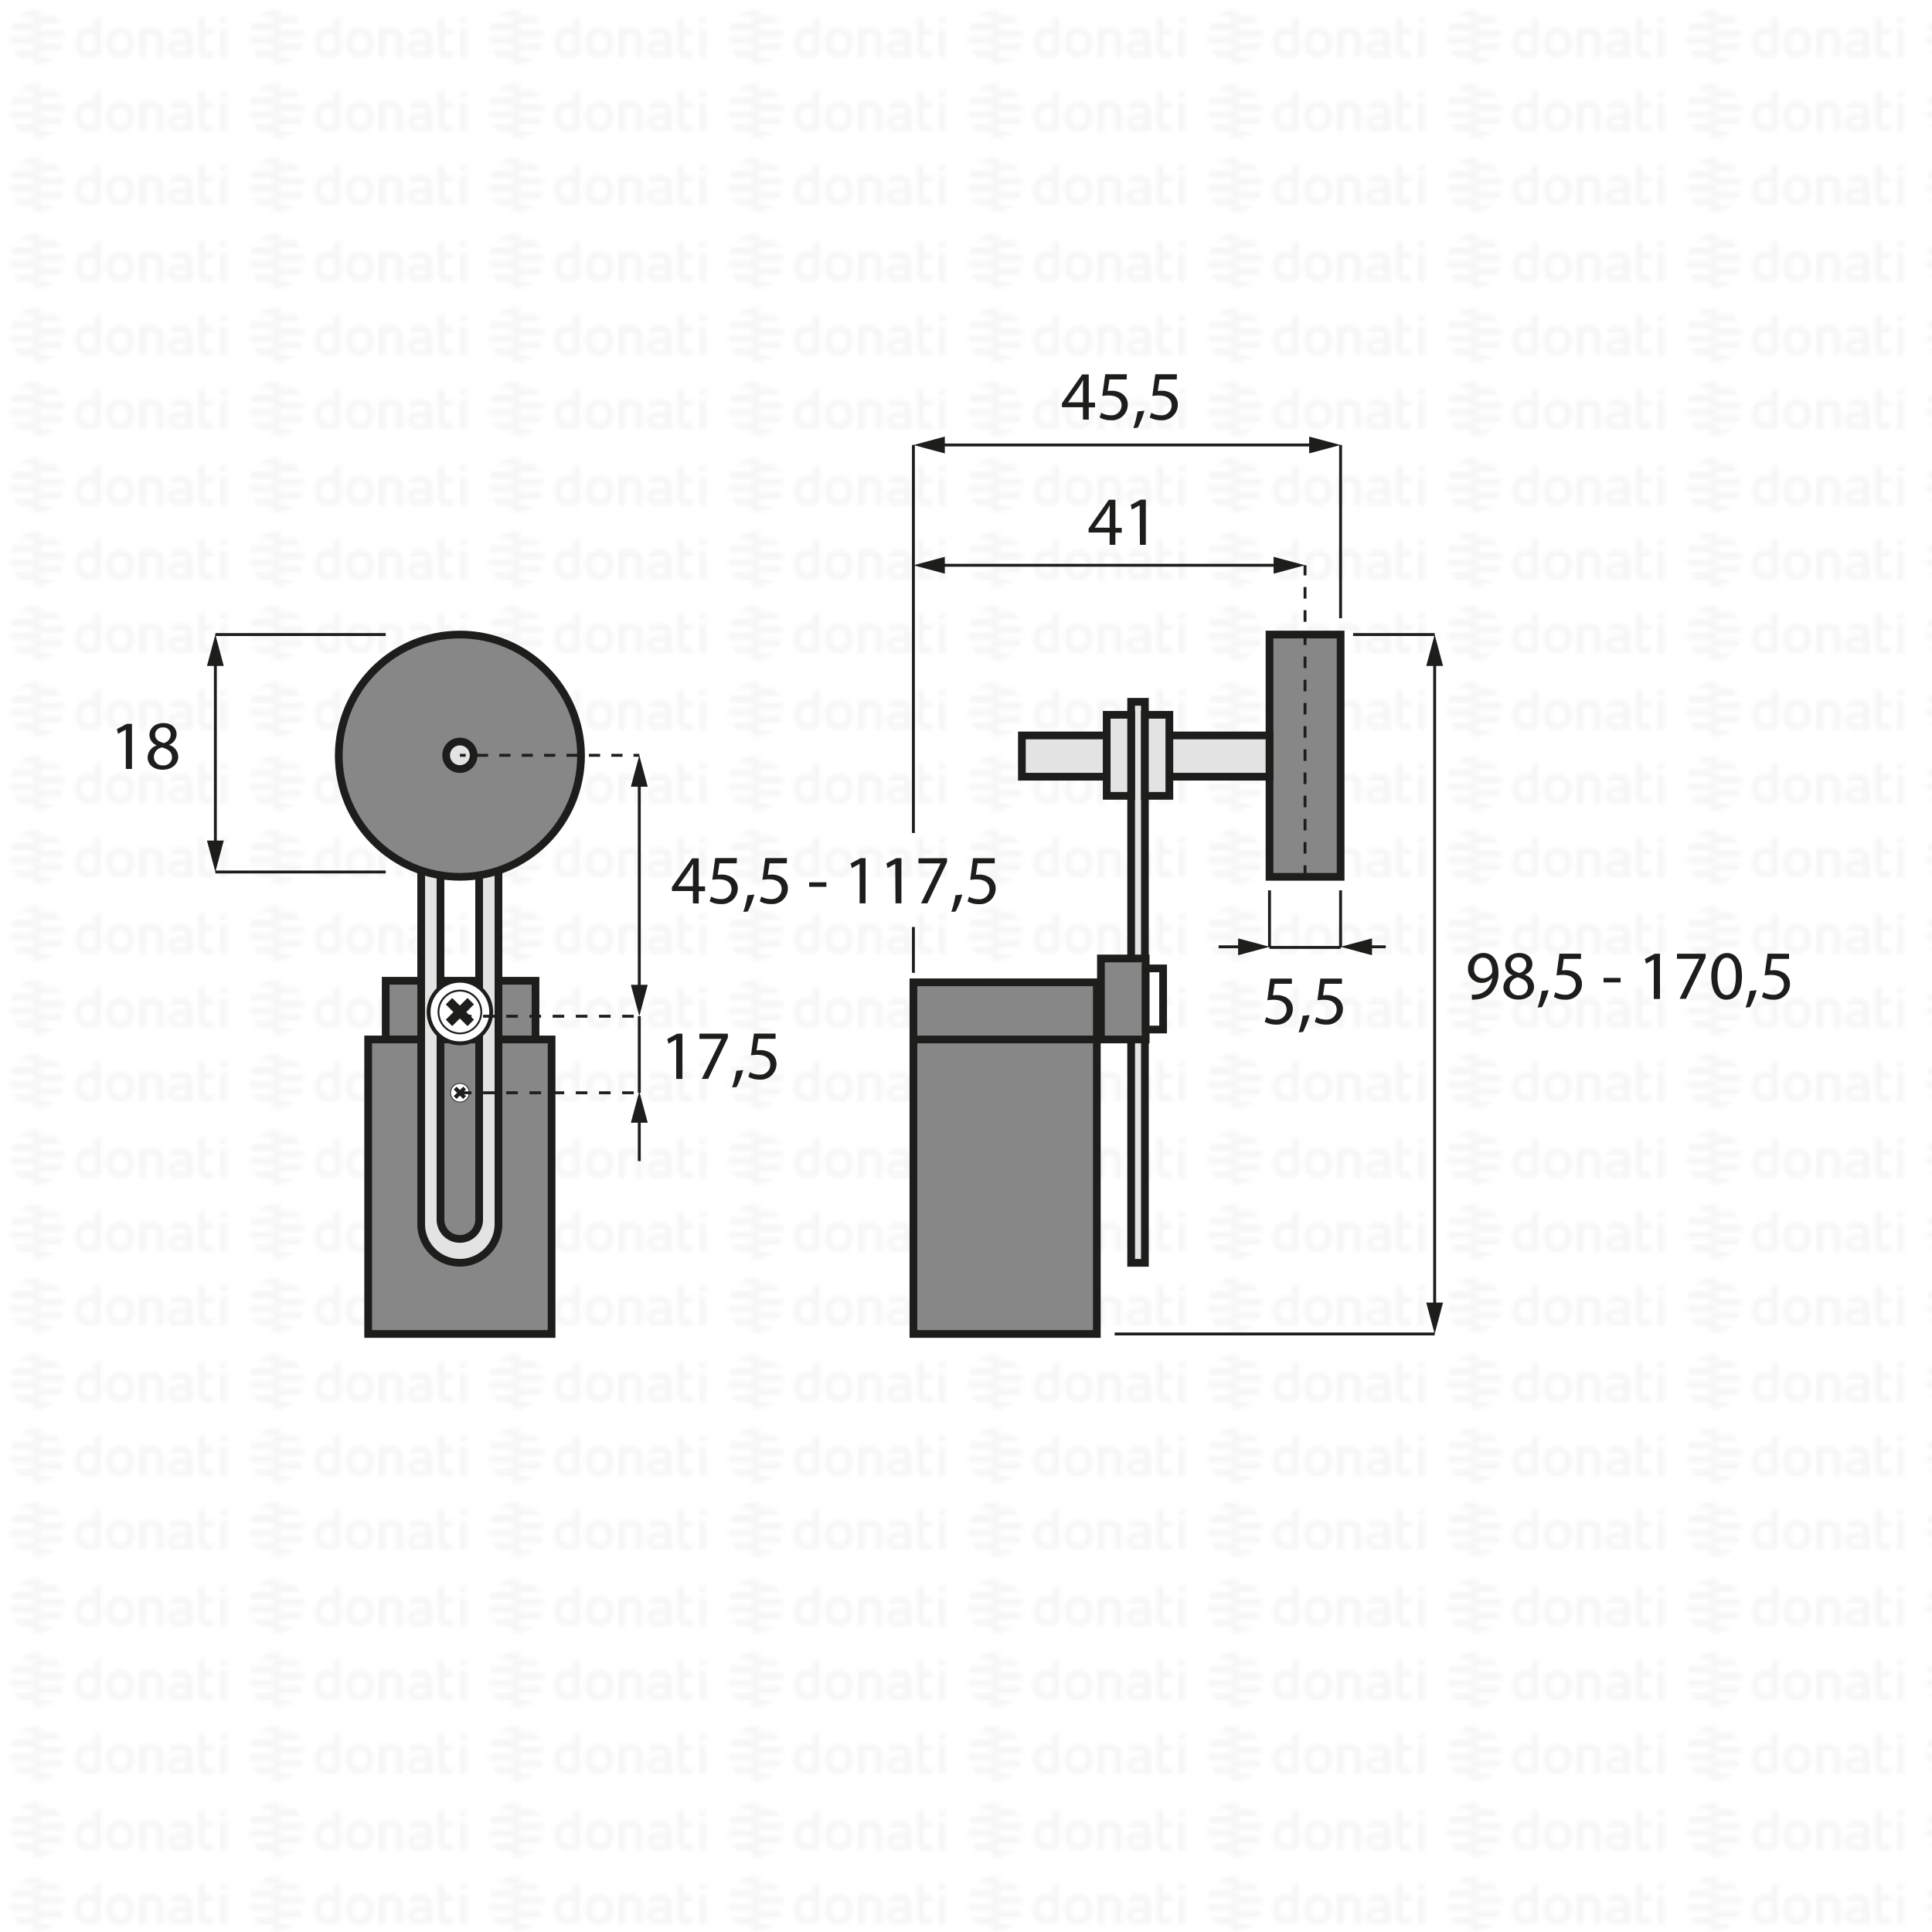 <svg xmlns="http://www.w3.org/2000/svg" xmlns:xlink="http://www.w3.org/1999/xlink" viewBox="0 0 500 500"><defs><style>.cls-1,.cls-12,.cls-13,.cls-14,.cls-7{fill:none;}.cls-2{fill:#f6f6f6;}.cls-3{fill:url(#DONATI_WATERMARK);}.cls-4{fill:#878787;}.cls-12,.cls-13,.cls-14,.cls-4,.cls-5,.cls-6,.cls-7,.cls-8{stroke:#1d1d1b;stroke-miterlimit:10;}.cls-4,.cls-5,.cls-6,.cls-7{stroke-width:2px;}.cls-5{fill:#e3e3e3;}.cls-10,.cls-6,.cls-8{fill:#fff;}.cls-9{clip-path:url(#clip-path);}.cls-11{fill:#1d1d1b;}.cls-12,.cls-13,.cls-14{stroke-width:0.75px;}.cls-13{stroke-dasharray:2.9 2.9;}.cls-14{stroke-dasharray:3;}.cls-15{clip-path:url(#clip-path-3);}</style><pattern id="DONATI_WATERMARK" data-name="DONATI WATERMARK" width="61.14" height="57.34" patternUnits="userSpaceOnUse" viewBox="0 0 61.14 57.34"><rect class="cls-1" width="61.14" height="57.34"/><polygon class="cls-2" points="8.55 51.31 8.55 51.31 9.43 51.31 10.57 51.31 10.57 51.31 9.43 51.31 8.55 51.31 8.55 51.31"/><polygon class="cls-2" points="8.55 53.08 8.55 53.08 9.23 53.08 10.57 53.08 10.57 53.08 9.23 53.08 8.55 53.08 8.55 53.08"/><polygon class="cls-2" points="10.57 44.26 10.57 44.26 9.69 44.26 8.55 44.26 8.55 44.26 9.69 44.26 10.57 44.26 10.57 44.26"/><path class="cls-2" d="M57,44.21V42.86l1.69-.33v1.68Zm1.69,1.41V53h-1.7V45.62ZM53,47.12v3.43a1.2,1.2,0,0,0,.14.76.82.82,0,0,0,.69.22,5.65,5.65,0,0,0,1.22-.2l.22,0v1.6a7.58,7.58,0,0,1-1.57.23c-1.56,0-2.38-.9-2.38-2.59V42.86L53,42.53v3.08h2.28v1.51ZM49.82,53H48.19v-.27l-.24.06a8.27,8.27,0,0,1-1.86.3c-1.61,0-2.6-.85-2.6-2.22,0-1.08.55-2.37,3.21-2.37h1.47v-.46c0-.76-.39-1.09-1.28-1.09a8.18,8.18,0,0,0-2.13.38l-.56.16v-1.6l.21-.06A8.73,8.73,0,0,1,47,45.42c1.82,0,2.86.95,2.86,2.62v2.74h0V53Zm-1.64-1.72V50h-1.6c-1.24,0-1.4.48-1.4.9s.11.8,1.1.8a6.43,6.43,0,0,0,1.39-.21l.51-.13ZM40.57,53v-4.7c0-.92-.41-1.32-1.35-1.32a5.76,5.76,0,0,0-1.49.21V53H36V45.6h1.64a8,8,0,0,1,1.65-.17c1.88,0,3,1,3,2.77V53Zm-5.88-3.77c0,2.37-1.39,3.85-3.62,3.85s-3.56-1.48-3.56-3.85,1.38-3.84,3.61-3.84,3.57,1.47,3.57,3.84Zm-1.73,0c0-1.53-.67-2.37-1.89-2.37-1.52,0-1.84,1.29-1.84,2.37s.33,2.38,1.89,2.38S33,50.34,33,49.26Zm-6.8,2.28a1.16,1.16,0,0,1-1,1.22,8,8,0,0,1-2.25.32c-2.17,0-3.47-1.42-3.47-3.79s1.24-3.84,3.4-3.84a5.54,5.54,0,0,1,1.62.29V42.86l.19,0,.61-.12.6-.11.29-.06v9Zm-1.69-.19V47.26A7,7,0,0,0,23,47c-1.23,0-1.83.75-1.83,2.27s.63,2.28,1.87,2.28a6,6,0,0,0,1.46-.2ZM10.63,47.79H8.55V46h7.84a6.92,6.92,0,0,1,.22,1.77Zm.75-3.53H8.55V42.49h5.67a7.07,7.07,0,0,1,1.45,1.77ZM9.89,49.55h6.5a7,7,0,0,1-.72,1.76H8.55V49.55Zm0,3.53h4.34a7,7,0,0,1-3.65,1.68h-.08a5.74,5.74,0,0,1-.93.07,7.79,7.79,0,0,1-1-.07h0V53.08Z"/><path class="cls-2" d="M9.88,53.08h-5a7.17,7.17,0,0,1-1.44-1.76h7.12v1.76Zm0-3.53H2.72a7.25,7.25,0,0,1-.22-1.76h8.07v1.76ZM9.22,46H2.72a6.82,6.82,0,0,1,.73-1.76h7.12V46Zm0-3.53H4.89a7.11,7.11,0,0,1,3.66-1.68h.07a7.3,7.3,0,0,1,.94-.07,7.93,7.93,0,0,1,1,.07h0v1.68Z"/><polygon class="cls-2" points="8.55 32.2 8.55 32.2 9.43 32.2 10.57 32.2 10.57 32.2 9.43 32.2 8.55 32.2 8.55 32.2"/><polygon class="cls-2" points="8.55 33.96 8.55 33.97 9.23 33.97 10.57 33.97 10.57 33.96 9.23 33.96 8.55 33.96 8.55 33.96"/><polygon class="cls-2" points="10.57 25.14 10.57 25.14 9.69 25.14 8.55 25.14 8.55 25.14 9.69 25.14 10.57 25.14 10.57 25.14"/><path class="cls-2" d="M57,25.09V23.74l1.69-.32v1.67Zm1.69,1.42v7.4h-1.7v-7.4ZM53,28v3.44a1.22,1.22,0,0,0,.14.76.85.85,0,0,0,.69.22,5.65,5.65,0,0,0,1.22-.2l.22,0v1.59A7.58,7.58,0,0,1,53.7,34c-1.56,0-2.38-.89-2.38-2.59V23.74L53,23.42v3.07h2.28V28Zm-3.19,5.91H48.19v-.27L48,33.7a8.27,8.27,0,0,1-1.86.3c-1.61,0-2.6-.84-2.6-2.21,0-1.08.55-2.37,3.21-2.37h1.47V29c0-.76-.39-1.1-1.28-1.1a8.63,8.63,0,0,0-2.13.38l-.56.17v-1.6l.21-.06A8.79,8.79,0,0,1,47,26.3c1.82,0,2.86,1,2.86,2.63v2.73h0v2.25ZM48.18,32.2V30.84h-1.6c-1.24,0-1.4.48-1.4.9s.11.79,1.1.79a6.43,6.43,0,0,0,1.39-.21l.51-.12Zm-7.61,1.71v-4.7c0-.92-.41-1.31-1.35-1.31a5.76,5.76,0,0,0-1.49.21v5.8H36V26.49h1.64a7.39,7.39,0,0,1,1.65-.17c1.88,0,3,1,3,2.77v4.81Zm-5.88-3.76c0,2.37-1.39,3.84-3.62,3.84s-3.56-1.47-3.56-3.84,1.38-3.85,3.61-3.85,3.57,1.47,3.57,3.85Zm-1.73,0c0-1.54-.67-2.38-1.89-2.38-1.52,0-1.84,1.29-1.84,2.38s.33,2.37,1.89,2.37S33,31.23,33,30.15Zm-6.8,2.27a1.16,1.16,0,0,1-1,1.23,8.39,8.39,0,0,1-2.25.32c-2.17,0-3.47-1.42-3.47-3.8s1.24-3.83,3.4-3.83a5.47,5.47,0,0,1,1.62.28V23.74l.19,0,.61-.12.6-.12.29,0v9Zm-1.69-.19V28.15a7,7,0,0,0-1.5-.26c-1.23,0-1.83.74-1.83,2.27s.63,2.27,1.87,2.27a5.52,5.52,0,0,0,1.46-.2ZM10.63,28.67H8.55V26.91h7.84a6.79,6.79,0,0,1,.22,1.76Zm.75-3.53H8.55V23.38h5.67a7,7,0,0,1,1.45,1.76Zm-1.49,5.3h6.5a7.32,7.32,0,0,1-.72,1.76H8.55V30.44Zm0,3.53h4.34a7,7,0,0,1-3.65,1.68h-.08a7.14,7.14,0,0,1-.93.07,6.27,6.27,0,0,1-1-.08h0V34Z"/><path class="cls-2" d="M9.88,34h-5A7,7,0,0,1,3.45,32.2h7.12V34Zm0-3.52H2.72a7.4,7.4,0,0,1-.22-1.77h8.07v1.77Zm-.67-3.53H2.72a6.88,6.88,0,0,1,.73-1.77h7.12v1.77Zm0-3.53H4.89a7,7,0,0,1,3.66-1.69h.07a7.3,7.3,0,0,1,.94-.07,7.93,7.93,0,0,1,1,.08h0v1.69Z"/><polygon class="cls-2" points="8.55 13.09 8.55 13.09 9.43 13.09 10.57 13.09 10.57 13.09 9.43 13.09 8.55 13.09 8.55 13.09"/><polygon class="cls-2" points="8.55 14.85 8.55 14.85 9.23 14.85 10.57 14.85 10.57 14.85 9.23 14.85 8.55 14.85 8.55 14.85"/><polygon class="cls-2" points="10.57 6.03 10.57 6.03 9.69 6.03 8.55 6.03 8.55 6.03 9.69 6.03 10.57 6.03 10.57 6.03"/><path class="cls-2" d="M57,6V4.63l1.69-.33V6ZM58.64,7.4v7.4h-1.7V7.4ZM53,8.89v3.43a1.2,1.2,0,0,0,.14.76.83.83,0,0,0,.69.23,5.89,5.89,0,0,0,1.22-.21l.22,0v1.6a7.58,7.58,0,0,1-1.57.23c-1.56,0-2.38-.9-2.38-2.59V4.63L53,4.3V7.38h2.28V8.89ZM49.82,14.8H48.19v-.27l-.24.06a8.27,8.27,0,0,1-1.86.3c-1.61,0-2.6-.85-2.6-2.22,0-1.08.55-2.37,3.21-2.37h1.47V9.84c0-.76-.39-1.09-1.28-1.09a8.18,8.18,0,0,0-2.13.38l-.56.16V7.7l.21-.06A8.46,8.46,0,0,1,47,7.19c1.82,0,2.86,1,2.86,2.63v2.73h0V14.8Zm-1.64-1.72V11.72h-1.6c-1.24,0-1.4.48-1.4.9s.11.8,1.1.8a6.43,6.43,0,0,0,1.39-.21l.51-.13ZM40.57,14.8V10.1c0-.92-.41-1.31-1.35-1.31a5.61,5.61,0,0,0-1.49.2V14.8H36V7.37h1.64v0a7.5,7.5,0,0,1,1.65-.18c1.88,0,3,1,3,2.77V14.8ZM34.69,11c0,2.37-1.39,3.85-3.62,3.85S27.51,13.4,27.51,11s1.38-3.84,3.61-3.84S34.69,8.66,34.69,11ZM33,11c0-1.53-.67-2.37-1.89-2.37-1.52,0-1.84,1.29-1.84,2.37s.33,2.38,1.89,2.38S33,12.12,33,11Zm-6.8,2.28a1.15,1.15,0,0,1-1,1.22,8,8,0,0,1-2.25.32c-2.17,0-3.47-1.42-3.47-3.79s1.24-3.84,3.4-3.84a5.54,5.54,0,0,1,1.62.29V4.63l.19,0,.61-.12.6-.11.29-.06v9Zm-1.69-.19V9A7,7,0,0,0,23,8.77c-1.23,0-1.83.75-1.83,2.27s.63,2.28,1.87,2.28a6,6,0,0,0,1.46-.2ZM10.63,9.56H8.55V7.79h7.84a6.92,6.92,0,0,1,.22,1.77ZM11.38,6H8.55V4.26h5.67A7.07,7.07,0,0,1,15.67,6ZM9.89,11.32h6.5a7.23,7.23,0,0,1-.72,1.77H8.55V11.32Zm0,3.53h4.34a7,7,0,0,1-3.65,1.68h-.08a5.74,5.74,0,0,1-.93.06,6.28,6.28,0,0,1-1-.07h0V14.85Z"/><path class="cls-2" d="M9.88,14.85h-5a7,7,0,0,1-1.44-1.76h7.12v1.76Zm0-3.53H2.72A7.25,7.25,0,0,1,2.5,9.56h8.07v1.76ZM9.22,7.79H2.72A7,7,0,0,1,3.45,6h7.12V7.79Zm0-3.53H4.89A7.11,7.11,0,0,1,8.55,2.58h.07a7.3,7.3,0,0,1,.94-.07,7.93,7.93,0,0,1,1,.07h0V4.26Z"/></pattern><clipPath id="clip-path"><rect class="cls-1" x="113.26" y="256.16" width="11.51" height="11.51"/></clipPath><clipPath id="clip-path-3"><rect class="cls-1" x="116.51" y="280.31" width="5.01" height="5.01"/></clipPath></defs><g id="WATERMARK"><rect class="cls-3" width="500" height="500"/></g><g id="ILLUSTRAZIONE"><rect class="cls-4" x="328.55" y="164.22" width="18.4" height="62.7"/><rect class="cls-5" x="264.46" y="190.33" width="64.09" height="10.68"/><rect class="cls-5" x="292.74" y="181.63" width="3.56" height="145.19"/><rect class="cls-5" x="296.3" y="184.99" width="6.33" height="20.97"/><rect class="cls-5" x="286.41" y="184.99" width="6.33" height="20.97"/><rect class="cls-4" x="236.39" y="254.22" width="47.47" height="91.01"/><rect class="cls-4" x="284.92" y="248.05" width="11.58" height="20.96"/><rect class="cls-6" x="296.5" y="250.62" width="4.51" height="15.82"/><line class="cls-7" x1="284.92" y1="269.01" x2="236.39" y2="269.01"/><rect class="cls-4" x="99.82" y="253.82" width="38.77" height="15.19"/><rect class="cls-4" x="95.28" y="269.01" width="47.47" height="76.22"/><path class="cls-5" d="M109,181.63V316.8a10,10,0,0,0,20,0V181.63Zm15,134a5,5,0,1,1-10,0V187.12h10Z"/><circle class="cls-4" cx="119.02" cy="195.57" r="31.35"/><circle class="cls-8" cx="119.02" cy="261.91" r="8.1"/><g id="Disegno_11" data-name="Disegno 11"><g class="cls-9"><g class="cls-9"><path class="cls-10" d="M122.93,265.83a5.53,5.53,0,1,1,0-7.83,5.55,5.55,0,0,1,0,7.83"/><path class="cls-11" d="M122.93,265.83l-.16-.17a5.3,5.3,0,1,1,1.55-3.75,5.28,5.28,0,0,1-1.55,3.75l.16.17.16.16a5.77,5.77,0,1,0-4.07,1.68,5.78,5.78,0,0,0,4.07-1.68Z"/><polygon class="cls-11" points="115.37 259.94 117.34 261.92 115.37 263.89 117.03 265.55 119.01 263.58 120.99 265.56 122.66 263.9 120.67 261.92 122.66 259.93 120.99 258.27 119.01 260.25 117.03 258.28 115.37 259.94"/></g></g></g><circle class="cls-5" cx="119.02" cy="195.47" r="3.56"/><line class="cls-12" x1="99.82" y1="164.22" x2="55.74" y2="164.22"/><line class="cls-12" x1="99.82" y1="225.67" x2="55.74" y2="225.67"/><line class="cls-12" x1="55.74" y1="170.86" x2="55.74" y2="219.03"/><polygon class="cls-11" points="53.56 172.35 55.74 164.22 57.91 172.35 53.56 172.35"/><polygon class="cls-11" points="53.56 217.54 55.74 225.67 57.91 217.54 53.56 217.54"/><line class="cls-12" x1="119.02" y1="195.47" x2="120.52" y2="195.47"/><line class="cls-13" x1="123.41" y1="195.47" x2="162.5" y2="195.47"/><line class="cls-12" x1="163.95" y1="195.47" x2="165.45" y2="195.47"/><line class="cls-14" x1="119.02" y1="263" x2="165.45" y2="263"/><line class="cls-12" x1="165.45" y1="202.12" x2="165.45" y2="256.36"/><polygon class="cls-11" points="163.27 203.6 165.45 195.47 167.63 203.6 163.27 203.6"/><polygon class="cls-11" points="163.27 254.87 165.45 263 167.63 254.87 163.27 254.87"/><g id="Disegno_11-2" data-name="Disegno 11"><g class="cls-15"><g class="cls-15"><path class="cls-10" d="M120.72,284.52a2.41,2.41,0,1,1,0-3.41,2.42,2.42,0,0,1,0,3.41"/><path class="cls-11" d="M120.72,284.52l-.07-.08a2.29,2.29,0,0,1-3.26,0,2.31,2.31,0,1,1,3.26,0l.07.08.07.07a2.51,2.51,0,1,0-1.77.73,2.51,2.51,0,0,0,1.77-.73Z"/><polygon class="cls-11" points="117.43 281.95 118.29 282.81 117.43 283.67 118.16 284.4 119.02 283.54 119.88 284.4 120.6 283.68 119.74 282.81 120.6 281.95 119.88 281.23 119.02 282.09 118.16 281.23 117.43 281.95"/></g></g></g><line class="cls-14" x1="119.02" y1="282.81" x2="165.45" y2="282.81"/><line class="cls-12" x1="165.45" y1="263" x2="165.45" y2="282.81"/><line class="cls-12" x1="165.45" y1="289.07" x2="165.45" y2="300.49"/><polygon class="cls-11" points="163.27 290.56 165.45 282.43 167.63 290.56 163.27 290.56"/><path class="cls-11" d="M32.56,188.81h0l-2,1.09-.31-1.2,2.56-1.37h1.35V199H32.56Z"/><path class="cls-11" d="M38.21,196.06a3.34,3.34,0,0,1,2.32-3.13l0-.05a2.92,2.92,0,0,1-1.85-2.63c0-1.86,1.56-3.12,3.62-3.12,2.27,0,3.4,1.42,3.4,2.88a3,3,0,0,1-1.93,2.74v.05a3.26,3.26,0,0,1,2.36,3c0,2-1.74,3.4-4,3.4C39.68,199.23,38.21,197.77,38.21,196.06Zm6.3-.07c0-1.42-1-2.11-2.57-2.56a2.55,2.55,0,0,0-2.11,2.42,2.16,2.16,0,0,0,2.34,2.23A2.12,2.12,0,0,0,44.51,196Zm-4.36-5.85c0,1.17.88,1.8,2.23,2.16a2.31,2.31,0,0,0,1.79-2.13,1.82,1.82,0,0,0-2-1.9A1.86,1.86,0,0,0,40.15,190.14Z"/><path class="cls-11" d="M334.34,254.6h-4.46l-.45,3a7.15,7.15,0,0,1,.95-.07,5,5,0,0,1,2.52.63,3.33,3.33,0,0,1,1.68,3,4.06,4.06,0,0,1-4.36,4,5.85,5.85,0,0,1-2.92-.72l.4-1.21a5.23,5.23,0,0,0,2.5.65,2.58,2.58,0,0,0,2.77-2.54c0-1.51-1-2.6-3.36-2.6a12.62,12.62,0,0,0-1.62.13l.75-5.62h5.6Z"/><path class="cls-11" d="M336.07,267.18a26.74,26.74,0,0,0,1.08-4.3l1.76-.18a21.17,21.17,0,0,1-1.71,4.37Z"/><path class="cls-11" d="M347.3,254.6h-4.46l-.45,3a7.15,7.15,0,0,1,.95-.07,5,5,0,0,1,2.52.63,3.33,3.33,0,0,1,1.68,3,4.06,4.06,0,0,1-4.36,4,5.85,5.85,0,0,1-2.92-.72l.4-1.21a5.19,5.19,0,0,0,2.5.65,2.58,2.58,0,0,0,2.77-2.54c0-1.51-1-2.6-3.36-2.6a12.62,12.62,0,0,0-1.62.13l.75-5.62h5.6Z"/><path class="cls-11" d="M179.33,233.79V230.6H173.9v-1l5.22-7.47h1.71v7.27h1.64v1.24h-1.64v3.19Zm0-4.43v-3.91q0-.91.06-1.83h-.06c-.36.68-.64,1.19-1,1.73l-2.86,4v0Z"/><path class="cls-11" d="M190.66,223.42h-4.47l-.45,3a5.65,5.65,0,0,1,1-.08,5,5,0,0,1,2.52.63,3.37,3.37,0,0,1,1.67,3,4.06,4.06,0,0,1-4.36,4,5.67,5.67,0,0,1-2.91-.72l.39-1.21a5.24,5.24,0,0,0,2.51.65,2.58,2.58,0,0,0,2.77-2.54c0-1.51-1-2.59-3.37-2.59a11,11,0,0,0-1.62.13l.76-5.62h5.6Z"/><path class="cls-11" d="M192.38,236a25.85,25.85,0,0,0,1.08-4.31l1.77-.18a22.75,22.75,0,0,1-1.71,4.38Z"/><path class="cls-11" d="M203.62,223.42h-4.47l-.45,3a5.61,5.61,0,0,1,1-.08,5,5,0,0,1,2.53.63,3.37,3.37,0,0,1,1.67,3,4.06,4.06,0,0,1-4.36,4,5.67,5.67,0,0,1-2.91-.72l.39-1.21a5.24,5.24,0,0,0,2.51.65,2.58,2.58,0,0,0,2.77-2.54c0-1.51-1-2.59-3.37-2.59a11,11,0,0,0-1.62.13l.76-5.62h5.6Z"/><path class="cls-11" d="M213.86,228.34v1.17h-4.45v-1.17Z"/><path class="cls-11" d="M222.46,223.56h0l-2,1.1-.31-1.2,2.56-1.37H224v11.7h-1.53Z"/><path class="cls-11" d="M231.69,223.56h0l-2,1.1-.3-1.2,2.55-1.37h1.35v11.7h-1.53Z"/><path class="cls-11" d="M245.09,222.09v1L240,233.79h-1.64l5.08-10.35v0H237.7v-1.31Z"/><path class="cls-11" d="M246.2,236a25.85,25.85,0,0,0,1.08-4.31l1.76-.18a21.51,21.51,0,0,1-1.71,4.38Z"/><path class="cls-11" d="M257.43,223.42H253l-.45,3a5.61,5.61,0,0,1,.95-.08A5,5,0,0,1,256,227a3.36,3.36,0,0,1,1.68,3,4.06,4.06,0,0,1-4.36,4,5.74,5.74,0,0,1-2.92-.72l.4-1.21a5.23,5.23,0,0,0,2.5.65,2.58,2.58,0,0,0,2.78-2.54c0-1.51-1-2.59-3.37-2.59a11,11,0,0,0-1.62.13l.75-5.62h5.6Z"/><path class="cls-11" d="M280.27,108.57v-3.19h-5.44v-1l5.22-7.47h1.71v7.27h1.64v1.24h-1.64v3.19Zm0-4.43v-3.91c0-.61,0-1.22.05-1.83h-.05c-.36.68-.65,1.19-1,1.73l-2.87,4v0Z"/><path class="cls-11" d="M291.59,98.2h-4.46l-.46,3a6,6,0,0,1,1-.07,4.87,4.87,0,0,1,2.52.63,3.32,3.32,0,0,1,1.67,3,4.05,4.05,0,0,1-4.35,4,5.74,5.74,0,0,1-2.92-.72l.4-1.21a5.19,5.19,0,0,0,2.5.65,2.58,2.58,0,0,0,2.77-2.54c0-1.51-1-2.59-3.36-2.59a11.31,11.31,0,0,0-1.63.13l.76-5.62h5.6Z"/><path class="cls-11" d="M293.32,110.79a26.87,26.87,0,0,0,1.08-4.31l1.76-.18a22.11,22.11,0,0,1-1.71,4.38Z"/><path class="cls-11" d="M304.55,98.2h-4.47l-.45,3a5.91,5.91,0,0,1,1-.07,4.87,4.87,0,0,1,2.52.63,3.32,3.32,0,0,1,1.67,3,4.05,4.05,0,0,1-4.35,4,5.74,5.74,0,0,1-2.92-.72l.4-1.21a5.19,5.19,0,0,0,2.5.65,2.58,2.58,0,0,0,2.77-2.54c0-1.51-1-2.59-3.37-2.59a11.28,11.28,0,0,0-1.62.13l.76-5.62h5.6Z"/><path class="cls-11" d="M287.17,141v-3.19h-5.44v-1l5.22-7.47h1.71v7.27h1.64v1.24h-1.64V141Zm0-4.43v-3.91c0-.61,0-1.22.05-1.83h-.05c-.36.68-.65,1.19-1,1.73l-2.86,4v0Z"/><path class="cls-11" d="M294.94,130.78h0l-2,1.1-.3-1.2,2.55-1.37h1.35V141h-1.53Z"/><path class="cls-11" d="M380.91,257.42a6.71,6.71,0,0,0,1.28-.06,4.38,4.38,0,0,0,2.45-1.13,5.18,5.18,0,0,0,1.55-3.12h-.06a3.51,3.51,0,0,1-6.21-2.32,4,4,0,0,1,4-4.16c2.39,0,3.87,2,3.87,4.94a7.38,7.38,0,0,1-2,5.49,5.82,5.82,0,0,1-3.4,1.56,7.25,7.25,0,0,1-1.46.09Zm.58-6.74a2.25,2.25,0,0,0,2.25,2.49,2.6,2.6,0,0,0,2.3-1.23,1,1,0,0,0,.15-.57c0-2-.74-3.53-2.4-3.53C382.44,247.84,381.49,249,381.49,250.68Z"/><path class="cls-11" d="M389.08,255.56a3.35,3.35,0,0,1,2.33-3.13l0-.05a2.92,2.92,0,0,1-1.86-2.63c0-1.86,1.57-3.12,3.62-3.12,2.27,0,3.41,1.42,3.41,2.88a3,3,0,0,1-1.93,2.74v.05a3.26,3.26,0,0,1,2.36,3c0,2-1.75,3.4-4,3.4C390.56,258.73,389.08,257.27,389.08,255.56Zm6.31-.07c0-1.42-1-2.11-2.58-2.56a2.55,2.55,0,0,0-2.11,2.42,2.17,2.17,0,0,0,2.34,2.23A2.12,2.12,0,0,0,395.39,255.49ZM391,249.64c0,1.17.88,1.8,2.23,2.16a2.3,2.3,0,0,0,1.78-2.13,1.81,1.81,0,0,0-2-1.9A1.86,1.86,0,0,0,391,249.64Z"/><path class="cls-11" d="M397.94,260.75a26.74,26.74,0,0,0,1.08-4.3l1.76-.19a21.51,21.51,0,0,1-1.71,4.38Z"/><path class="cls-11" d="M409.17,248.16h-4.46l-.45,3a5.78,5.78,0,0,1,.95-.07,4.87,4.87,0,0,1,2.52.63,3.33,3.33,0,0,1,1.68,3,4.06,4.06,0,0,1-4.36,4,5.74,5.74,0,0,1-2.92-.72l.4-1.21a5.23,5.23,0,0,0,2.5.65,2.58,2.58,0,0,0,2.77-2.54c0-1.51-1-2.59-3.36-2.59a11,11,0,0,0-1.62.13l.75-5.62h5.6Z"/><path class="cls-11" d="M419.41,253.08v1.17H415v-1.17Z"/><path class="cls-11" d="M428,248.31h0l-2,1.09-.31-1.2,2.56-1.37h1.35v11.7H428Z"/><path class="cls-11" d="M441.41,246.83v1l-5.09,10.66h-1.64l5.07-10.35v0H434v-1.31Z"/><path class="cls-11" d="M450.82,252.56c0,4-1.47,6.17-4.07,6.17-2.28,0-3.83-2.14-3.87-6s1.7-6.09,4.07-6.09S450.82,248.83,450.82,252.56Zm-6.35.18c0,3,.93,4.77,2.37,4.77,1.63,0,2.4-1.89,2.4-4.88s-.74-4.77-2.38-4.77C445.48,247.86,444.47,249.55,444.47,252.74Z"/><path class="cls-11" d="M451.76,260.75a26.74,26.74,0,0,0,1.08-4.3l1.76-.19a21.51,21.51,0,0,1-1.71,4.38Z"/><path class="cls-11" d="M463,248.16h-4.46l-.45,3a5.78,5.78,0,0,1,.95-.07,4.87,4.87,0,0,1,2.52.63,3.33,3.33,0,0,1,1.68,3,4.06,4.06,0,0,1-4.36,4A5.74,5.74,0,0,1,456,258l.4-1.21a5.19,5.19,0,0,0,2.5.65,2.58,2.58,0,0,0,2.77-2.54c0-1.51-1-2.59-3.36-2.59a11,11,0,0,0-1.62.13l.75-5.62H463Z"/><path class="cls-11" d="M175,269h0l-2,1.1-.3-1.21,2.55-1.37h1.36v11.71H175Z"/><path class="cls-11" d="M188.37,267.5v1.05l-5.1,10.66h-1.64l5.08-10.35v0H181V267.5Z"/><path class="cls-11" d="M189.48,281.42a25.73,25.73,0,0,0,1.08-4.3l1.77-.18a22.75,22.75,0,0,1-1.71,4.38Z"/><path class="cls-11" d="M200.72,268.84h-4.47l-.45,3a7.15,7.15,0,0,1,.95-.07,5,5,0,0,1,2.52.63,3.33,3.33,0,0,1,1.68,3,4.06,4.06,0,0,1-4.36,4,5.67,5.67,0,0,1-2.91-.72l.39-1.21a5.23,5.23,0,0,0,2.5.65,2.58,2.58,0,0,0,2.78-2.54c0-1.51-1-2.59-3.37-2.59a12.87,12.87,0,0,0-1.62.12l.76-5.62h5.6Z"/><line class="cls-12" x1="350.19" y1="164.22" x2="371.29" y2="164.22"/><line class="cls-12" x1="371.29" y1="170.86" x2="371.29" y2="338.59"/><polygon class="cls-11" points="369.11 172.35 371.29 164.22 373.46 172.35 369.11 172.35"/><polygon class="cls-11" points="369.11 337.1 371.29 345.23 373.46 337.1 369.11 337.1"/><line class="cls-12" x1="288.47" y1="345.23" x2="371.29" y2="345.23"/><line class="cls-12" x1="346.94" y1="160" x2="346.94" y2="115.16"/><line class="cls-12" x1="353.59" y1="245.03" x2="358.63" y2="245.03"/><polygon class="cls-11" points="355.07 247.21 346.94 245.03 355.07 242.85 355.07 247.21"/><line class="cls-12" x1="321.9" y1="245.03" x2="315.37" y2="245.03"/><polygon class="cls-11" points="320.42 242.85 328.55 245.03 320.42 247.21 320.42 242.85"/><line class="cls-12" x1="236.39" y1="215.57" x2="236.39" y2="115.16"/><line class="cls-12" x1="340.3" y1="115.16" x2="243.04" y2="115.16"/><polygon class="cls-11" points="338.81 112.99 346.94 115.17 338.81 117.34 338.81 112.99"/><polygon class="cls-11" points="244.52 112.99 236.39 115.17 244.52 117.34 244.52 112.99"/><line class="cls-12" x1="328.55" y1="230.42" x2="328.55" y2="245.19"/><line class="cls-12" x1="346.94" y1="230.42" x2="346.94" y2="245.19"/><line class="cls-12" x1="328.55" y1="245.19" x2="346.94" y2="245.19"/><line class="cls-14" x1="337.74" y1="226.92" x2="337.74" y2="146.29"/><line class="cls-12" x1="243.04" y1="146.29" x2="331.1" y2="146.29"/><polygon class="cls-11" points="244.52 148.47 236.39 146.29 244.52 144.11 244.52 148.47"/><polygon class="cls-11" points="329.61 148.47 337.75 146.29 329.61 144.11 329.61 148.47"/><line class="cls-12" x1="236.39" y1="239.9" x2="236.39" y2="251.77"/></g><g id="CORNICE"><rect class="cls-1" width="500" height="500"/></g></svg>